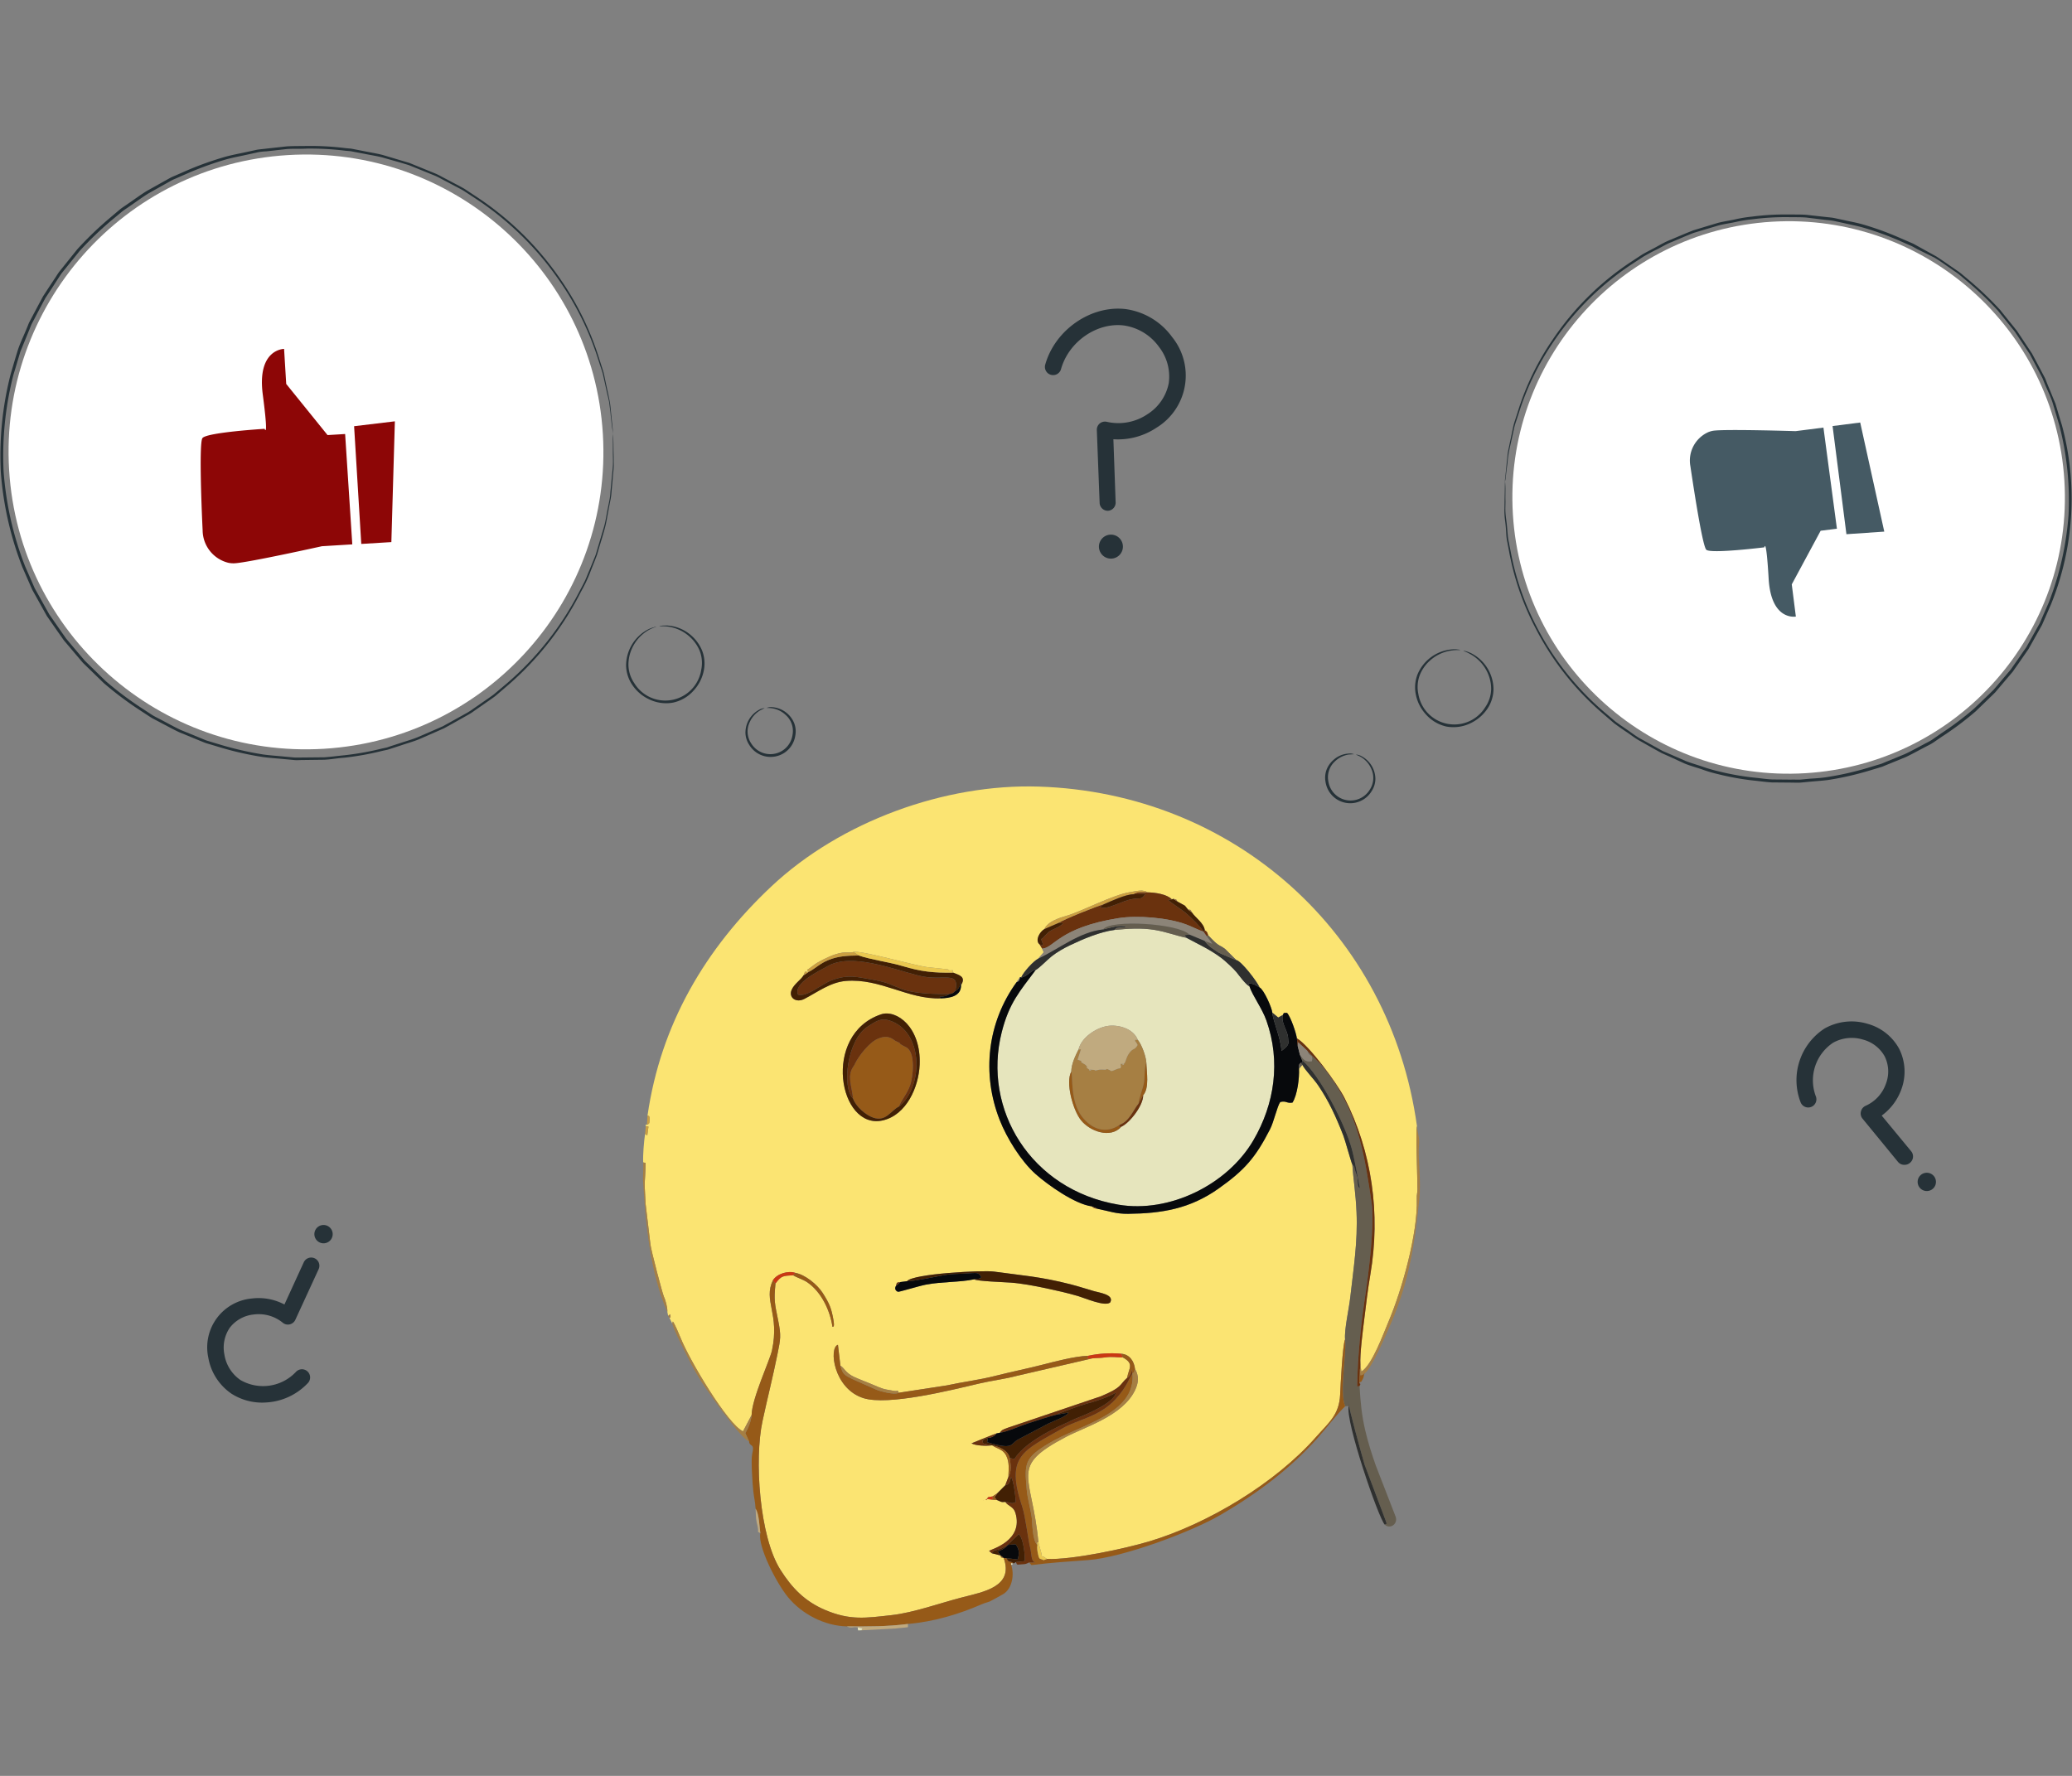<?xml version="1.0" encoding="UTF-8" standalone="no"?>
<svg
   viewBox="0 0 350 300"
   version="1.1"
   id="svg88"
   sodipodi:docname="03682.svg"
   xml:space="preserve"
   width="350"
   height="300"
   inkscape:version="1.3.2 (091e20e, 2023-11-25, custom)"
   inkscape:export-filename="03682.png"
   inkscape:export-xdpi="96"
   inkscape:export-ydpi="96"
   xmlns:inkscape="http://www.inkscape.org/namespaces/inkscape"
   xmlns:sodipodi="http://sodipodi.sourceforge.net/DTD/sodipodi-0.dtd"
   xmlns="http://www.w3.org/2000/svg"
   xmlns:svg="http://www.w3.org/2000/svg"><rect x="0" y="0" width="350" height="300" fill="#808080" stroke="none"/><defs
     id="defs88" /><sodipodi:namedview
     id="namedview88"
     pagecolor="#ffffff"
     bordercolor="#666666"
     borderopacity="1.0"
     inkscape:showpageshadow="2"
     inkscape:pageopacity="0.0"
     inkscape:pagecheckerboard="0"
     inkscape:deskcolor="#d1d1d1"
     inkscape:zoom="1.5485639"
     inkscape:cx="4.843197"
     inkscape:cy="10.332154"
     inkscape:window-width="1920"
     inkscape:window-height="991"
     inkscape:window-x="-9"
     inkscape:window-y="-9"
     inkscape:window-maximized="1"
     inkscape:current-layer="svg88" /><g
     id="g89"
     transform="matrix(0.919,-0.056,0.056,0.919,300.644,232.388)"><circle
       style="font-variation-settings:normal;opacity:1;vector-effect:none;fill:#ffffff;fill-opacity:1;fill-rule:evenodd;stroke-width:1.096;stroke-linecap:butt;stroke-linejoin:miter;stroke-miterlimit:4;stroke-dasharray:none;stroke-dashoffset:0;stroke-opacity:1;-inkscape-stroke:none;stop-color:#000000;stop-opacity:1"
       id="circle89"
       cx="-259.589"
       cy="-185.616"
       r="54.566" /><circle
       style="font-variation-settings:normal;opacity:1;vector-effect:none;fill:#ffffff;fill-opacity:1;fill-rule:evenodd;stroke-width:1.018;stroke-linecap:butt;stroke-linejoin:miter;stroke-miterlimit:4;stroke-dasharray:none;stroke-dashoffset:0;stroke-opacity:1;-inkscape-stroke:none;stop-color:#000000;stop-opacity:1"
       id="path89"
       cx="11.416"
       cy="-160.731"
       r="50.685" /><path
       d="m 19.909,-154.469 -3,0.19 -5.89,9.5 0.39,5.94 c 0,0 -4.58,0.59 -4.56,-7.23 0.02,-7.82 -0.43,-5.8 -0.43,-5.8 0,0 -9.78,0.61 -10.65,-0.19 -0.63,-0.57 -1.54,-10.27 -2,-15.53 a 5.71,5.71 0 0 1 3.66,-6 4.18,4.18 0 0 1 1,-0.21 c 2.44,-0.16 15,1 15,1 l 5.14,-0.34 z"
       style="fill:#455a64"
       id="path75" /><polygon
       points="411.66,102.14 406.56,102.48 407.89,122.44 414.85,122.39 "
       style="fill:#455a64"
       id="polygon75"
       transform="translate(-386.301,-275.799)" /><path
       d="m -49.851,-136.279 a 1.36,1.36 0 0 1 0.42,0.1 2.36,2.36 0 0 1 0.5,0.2 3.72,3.72 0 0 1 0.65,0.34 7.48,7.48 0 0 1 3.51,6.73 6.61,6.61 0 0 1 -1.32,3.49 7.77,7.77 0 0 1 -3.28,2.49 7.18,7.18 0 0 1 -4.41,0.34 7.1,7.1 0 0 1 -3.66,-2.47 7.55,7.55 0 0 1 -1.62,-3.79 6.53,6.53 0 0 1 0.57,-3.68 7.49,7.49 0 0 1 6.38,-4.13 4.19,4.19 0 0 1 0.73,0 2.38,2.38 0 0 1 0.53,0.08 1.28,1.28 0 0 1 0.42,0.12 c 0,0.06 -0.6,-0.1 -1.67,0 a 7.49,7.49 0 0 0 -4.11,1.7 7.1,7.1 0 0 0 -1.89,2.41 6.18,6.18 0 0 0 -0.49,3.44 6.68,6.68 0 0 0 12.11,3.2 6.07,6.07 0 0 0 1.28,-3.23 7.06,7.06 0 0 0 -0.45,-3 7.43,7.43 0 0 0 -2.74,-3.5 c -0.91,-0.63 -1.48,-0.79 -1.46,-0.84 z"
       style="fill:#263238"
       id="path76" /><path
       d="m -70.671,-118.469 a 2.18,2.18 0 0 1 1,0.37 4.76,4.76 0 0 1 2.27,4.28 4.19,4.19 0 0 1 -0.84,2.24 4.58,4.58 0 0 1 -8.32,-2.2 4.21,4.21 0 0 1 0.37,-2.36 4.61,4.61 0 0 1 1.32,-1.6 4.5,4.5 0 0 1 2.77,-1 2.17,2.17 0 0 1 1.06,0.18 c 0,0 -0.39,0 -1,0 a 4.69,4.69 0 0 0 -2.55,1.08 3.94,3.94 0 0 0 -1.45,3.62 4.12,4.12 0 0 0 7.47,2 3.94,3.94 0 0 0 0.52,-3.86 4.63,4.63 0 0 0 -1.68,-2.2 c -0.57,-0.39 -0.96,-0.5 -0.94,-0.55 z"
       style="fill:#263238"
       id="path77" /><path
       d="m -40.361,-166.799 c 0,0 0,-0.28 0.12,-0.83 l 0.39,-2.44 0.3,-1.8 c 0.14,-0.66 0.36,-1.36 0.56,-2.13 l 0.69,-2.5 a 10.68,10.68 0 0 1 0.45,-1.35 l 0.55,-1.4 a 49,49 0 0 1 7.32,-13.09 51.65,51.65 0 0 1 14.87,-13.13 l 2.44,-1.4 c 0.84,-0.42 1.73,-0.79 2.6,-1.2 0.87,-0.41 1.76,-0.86 2.7,-1.16 l 2.84,-1 1.44,-0.48 1.5,-0.36 3,-0.71 c 1,-0.21 2.09,-0.3 3.15,-0.45 a 24.42,24.42 0 0 1 3.21,-0.34 47.51,47.51 0 0 1 6.64,0 c 1.12,0.09 2.25,0.12 3.39,0.27 l 3.4,0.59 c 0.57,0.11 1.15,0.17 1.71,0.32 l 1.7,0.47 c 1.13,0.33 2.28,0.6 3.41,1 a 55.4,55.4 0 0 1 6.68,2.9 l 1.64,0.83 c 0.28,0.15 0.56,0.28 0.83,0.43 l 0.78,0.5 3.15,2 c 1,0.72 2,1.54 3,2.31 0.49,0.4 1,0.76 1.48,1.21 l 1.39,1.32 a 60.9,60.9 0 0 1 5.27,5.7 c 0.75,1.07 1.51,2.14 2.28,3.22 l 0.57,0.81 0.5,0.86 1,1.73 1,1.73 0.84,1.83 0.83,1.85 0.42,0.92 c 0.12,0.31 0.22,0.64 0.33,1 l 1.32,3.86 c 0.31,1.33 0.62,2.67 0.94,4 a 51.72,51.72 0 0 1 -4,32.68 l -1.87,3.66 -2.21,3.44 -0.55,0.85 -0.63,0.8 -1.25,1.59 -1.25,1.57 -1.39,1.45 -1.38,1.44 -0.69,0.72 -0.75,0.65 -3,2.57 a 57,57 0 0 1 -6.48,4.27 l -1.67,1 c -0.55,0.32 -1.15,0.54 -1.72,0.81 -1.16,0.51 -2.3,1.07 -3.46,1.53 l -3.54,1.2 -0.88,0.3 -0.9,0.22 -1.8,0.42 a 55.46,55.46 0 0 1 -7.15,1.17 c -1.19,0.1 -2.38,0.09 -3.55,0.13 l -1.76,0.06 c -0.58,0 -1.16,-0.07 -1.74,-0.11 l -3.45,-0.24 c -1.13,-0.13 -2.24,-0.37 -3.35,-0.55 a 48.19,48.19 0 0 1 -6.45,-1.57 24.45,24.45 0 0 1 -3,-1.1 c -1,-0.4 -2,-0.74 -2.95,-1.19 l -2.75,-1.47 -1.36,-0.71 -1.29,-0.81 -2.57,-1.67 c -0.85,-0.52 -1.57,-1.19 -2.34,-1.77 -0.77,-0.58 -1.52,-1.18 -2.24,-1.79 l -2,-1.95 a 51.63,51.63 0 0 1 -11.29,-16.31 49.41,49.41 0 0 1 -4,-14.46 c -0.07,-0.52 -0.13,-1 -0.19,-1.5 a 8.57,8.57 0 0 1 -0.12,-1.41 c 0,-0.91 0,-1.77 -0.06,-2.57 -0.06,-0.8 -0.06,-1.52 0,-2.19 0.06,-0.67 0.1,-1.28 0.14,-1.82 0.09,-1.07 0.16,-1.89 0.2,-2.46 0.04,-0.57 0.09,-0.84 0.09,-0.84 0,0 0,0.29 0,0.84 0,0.55 -0.08,1.39 -0.14,2.47 0,0.54 -0.08,1.14 -0.12,1.81 -0.04,0.67 0,1.4 0.06,2.19 0.06,0.79 0.06,1.65 0.09,2.56 a 8.48,8.48 0 0 0 0.13,1.4 c 0.06,0.49 0.13,1 0.2,1.49 a 49.5,49.5 0 0 0 4,14.38 51.46,51.46 0 0 0 11.28,16.16 l 2,1.92 c 0.72,0.61 1.48,1.18 2.24,1.78 0.76,0.6 1.48,1.24 2.32,1.75 l 2.51,1.6 1.28,0.81 1.36,0.69 2.76,1.41 c 0.94,0.44 1.94,0.78 2.92,1.18 a 27.72,27.72 0 0 0 3,1.08 47.78,47.78 0 0 0 6.4,1.54 c 1.1,0.17 2.2,0.42 3.32,0.54 l 3.42,0.24 c 0.57,0 1.15,0.1 1.73,0.1 l 1.74,-0.06 c 1.17,0 2.34,0 3.52,-0.14 a 54.43,54.43 0 0 0 7.08,-1.17 l 1.78,-0.42 c 0.3,-0.07 0.6,-0.13 0.89,-0.21 l 0.87,-0.3 3.51,-1.2 c 1.16,-0.45 2.28,-1 3.43,-1.51 0.56,-0.28 1.16,-0.49 1.71,-0.81 l 1.64,-1 a 57.39,57.39 0 0 0 6.42,-4.24 l 3,-2.55 0.74,-0.64 0.69,-0.71 1.36,-1.43 1.37,-1.43 1.24,-1.56 1.24,-1.58 0.62,-0.78 0.55,-0.85 2.18,-3.4 c 0.61,-1.21 1.23,-2.42 1.85,-3.63 a 55.24,55.24 0 0 0 4.62,-15.86 55.15,55.15 0 0 0 -0.68,-16.5 c -0.31,-1.32 -0.62,-2.65 -0.93,-4 -0.31,-1.35 -0.87,-2.56 -1.3,-3.83 -0.11,-0.32 -0.21,-0.64 -0.33,-1 l -0.41,-0.92 -0.83,-1.82 -0.82,-1.81 -1,-1.72 -1,-1.72 -0.5,-0.85 -0.57,-0.8 -2.25,-3.19 a 59.71,59.71 0 0 0 -5.22,-5.65 l -1.37,-1.31 c -0.45,-0.44 -1,-0.8 -1.46,-1.2 -1,-0.76 -1.95,-1.57 -3,-2.29 l -3.11,-1.78 -0.78,-0.5 c -0.26,-0.15 -0.54,-0.28 -0.81,-0.42 l -1.62,-0.84 a 55.06,55.06 0 0 0 -6.6,-2.83 c -1.12,-0.38 -2.26,-0.66 -3.38,-1 l -1.68,-0.47 c -0.56,-0.15 -1.14,-0.22 -1.7,-0.32 l -3.36,-0.62 c -1.12,-0.16 -2.25,-0.18 -3.36,-0.28 a 48.23,48.23 0 0 0 -6.58,0 25.92,25.92 0 0 0 -3.19,0.33 c -1.05,0.15 -2.1,0.23 -3.12,0.44 l -3,0.7 -1.49,0.35 c -0.48,0.14 -0.95,0.32 -1.43,0.47 l -2.82,1 c -0.94,0.29 -1.79,0.77 -2.68,1.14 -0.89,0.37 -1.75,0.77 -2.59,1.19 l -2.42,1.38 a 51.79,51.79 0 0 0 -14.83,13 49.45,49.45 0 0 0 -7.36,13 l -0.56,1.4 a 10.51,10.51 0 0 0 -0.46,1.33 c -0.25,0.88 -0.48,1.7 -0.7,2.46 -0.22,0.76 -0.43,1.46 -0.58,2.12 -0.15,0.66 -0.23,1.25 -0.32,1.79 -0.2,1 -0.35,1.86 -0.45,2.42 -0.1,0.56 -0.19,0.76 -0.19,0.76 z"
       style="fill:#263238"
       id="path78" /><path
       d="m -197.411,-149.719 c 0,0.06 -0.6,0.14 -1.56,0.62 a 7.43,7.43 0 0 0 -3.13,3.15 7.09,7.09 0 0 0 -0.82,3 6.12,6.12 0 0 0 0.88,3.36 6.67,6.67 0 0 0 12.4,-1.71 6.18,6.18 0 0 0 -0.06,-3.47 7.14,7.14 0 0 0 -1.59,-2.62 7.41,7.41 0 0 0 -3.87,-2.18 c -1,-0.21 -1.66,-0.12 -1.66,-0.18 a 1.31,1.31 0 0 1 0.43,-0.07 2.36,2.36 0 0 1 0.54,0 4,4 0 0 1 0.73,0.06 7.34,7.34 0 0 1 4.1,2.12 7.44,7.44 0 0 1 1.73,2.75 6.5,6.5 0 0 1 0.12,3.72 7.55,7.55 0 0 1 -2.07,3.56 7,7 0 0 1 -3.93,2 7.14,7.14 0 0 1 -4.34,-0.87 7.55,7.55 0 0 1 -2.95,-2.87 6.57,6.57 0 0 1 -0.89,-3.61 7.51,7.51 0 0 1 4.29,-6.27 4.69,4.69 0 0 1 0.69,-0.26 2.62,2.62 0 0 1 0.52,-0.13 1.32,1.32 0 0 1 0.44,-0.1 z"
       style="fill:#263238"
       id="path79" /><path
       d="m -178.431,-133.569 c 0,0 -0.37,0.11 -1,0.42 a 4.75,4.75 0 0 0 -1.93,2 3.93,3.93 0 0 0 0.06,3.9 4.11,4.11 0 0 0 7.64,-1.06 3.9,3.9 0 0 0 -1,-3.76 4.69,4.69 0 0 0 -2.39,-1.39 c -0.66,-0.14 -1,-0.1 -1,-0.14 a 2,2 0 0 1 1.07,-0.06 4.73,4.73 0 0 1 3.74,3.08 4.2,4.2 0 0 1 0.09,2.39 4.58,4.58 0 0 1 -8.53,1.18 4.15,4.15 0 0 1 -0.56,-2.33 4.77,4.77 0 0 1 2.76,-4 2.05,2.05 0 0 1 1.05,-0.23 z"
       style="fill:#263238"
       id="path80" /><path
       d="m -252.221,-188.459 h -3.23 l -7,-9.83 v -6.44 c 0,0 -5,-0.31 -4.41,8.13 0.59,8.44 -0.05,6.29 -0.05,6.29 0,0 -10.6,0 -11.48,1 -0.64,0.67 -0.93,11.2 -1,16.91 a 6.19,6.19 0 0 0 4.38,6.23 4.52,4.52 0 0 0 1.14,0.15 c 2.65,0 16.15,-2.15 16.15,-2.15 h 5.58 z"
       style="fill:#8d0606"
       id="path81" /><polygon
       points="141.34,107.65 135.81,107.65 135.81,86.01 143.33,85.57 "
       style="fill:#8d0606"
       id="polygon81"
       transform="translate(-386.301,-275.799)" /><path
       d="m -203.141,-185.399 c 0,0 0,-0.3 -0.08,-0.9 -0.08,-0.6 -0.09,-1.51 -0.16,-2.67 0,-0.59 -0.07,-1.24 -0.11,-2 -0.04,-0.76 -0.22,-1.5 -0.35,-2.35 -0.13,-0.85 -0.27,-1.76 -0.43,-2.74 a 9.25,9.25 0 0 0 -0.32,-1.49 c -0.13,-0.51 -0.27,-1 -0.41,-1.57 a 53.62,53.62 0 0 0 -6.2,-14.91 56,56 0 0 0 -14.23,-15.89 l -2.42,-1.8 c -0.85,-0.56 -1.75,-1.07 -2.63,-1.62 l -1.34,-0.81 a 10.46,10.46 0 0 0 -1.39,-0.77 l -2.9,-1.39 c -0.49,-0.23 -1,-0.48 -1.48,-0.7 l -1.55,-0.57 -3.16,-1.11 c -1.07,-0.35 -2.19,-0.58 -3.29,-0.88 l -1.71,-0.43 c -0.28,-0.07 -0.56,-0.15 -0.85,-0.21 l -0.86,-0.13 a 52.72,52.72 0 0 0 -7.07,-0.82 c -1.21,0 -2.42,-0.16 -3.65,-0.14 l -3.7,0.19 c -0.62,0 -1.24,0 -1.87,0.12 l -1.86,0.29 c -1.24,0.2 -2.51,0.35 -3.76,0.61 a 59.71,59.71 0 0 0 -7.38,2.18 l -1.85,0.68 c -0.31,0.12 -0.63,0.22 -0.93,0.35 l -0.9,0.43 -3.61,1.75 c -1.18,0.64 -2.31,1.38 -3.48,2.08 -0.57,0.36 -1.18,0.67 -1.73,1.09 l -1.68,1.23 a 62,62 0 0 0 -6.35,5.39 l -2.84,3.11 -0.71,0.78 c -0.22,0.28 -0.43,0.57 -0.64,0.85 l -1.28,1.74 -1.29,1.72 -1.13,1.83 -1.12,1.86 -0.56,0.92 c -0.17,0.32 -0.32,0.66 -0.48,1 l -1.9,3.94 c -0.5,1.38 -1,2.76 -1.52,4.14 a 59.78,59.78 0 0 0 -2.88,17.62 59.88,59.88 0 0 0 2.88,17.6 l 1.52,4.14 1.89,3.94 0.48,1 0.57,0.93 1.12,1.85 1.13,1.84 1.29,1.74 1.28,1.71 0.64,0.85 0.72,0.79 2.84,3.13 a 63,63 0 0 0 6.34,5.39 l 1.65,1.23 c 0.54,0.41 1.16,0.73 1.73,1.09 1.17,0.7 2.3,1.44 3.48,2.08 l 3.61,1.74 0.9,0.44 0.93,0.35 1.85,0.68 a 59.71,59.71 0 0 0 7.46,2.18 c 1.25,0.26 2.52,0.41 3.76,0.61 l 1.87,0.29 c 0.62,0.08 1.24,0.08 1.86,0.12 l 3.71,0.19 c 1.22,0 2.44,-0.1 3.64,-0.14 a 52.72,52.72 0 0 0 7.07,-0.82 l 0.87,-0.13 0.79,-0.22 1.68,-0.43 c 1.11,-0.3 2.23,-0.53 3.29,-0.89 l 3.15,-1.14 1.55,-0.57 1.48,-0.7 2.9,-1.39 a 11.72,11.72 0 0 0 1.39,-0.77 l 1.34,-0.81 c 0.89,-0.55 1.78,-1.06 2.63,-1.62 l 2.42,-1.8 a 55.86,55.86 0 0 0 14.27,-15.88 c 0.41,-0.68 0.82,-1.33 1.2,-2 0.38,-0.67 0.66,-1.36 1,-2 l 0.94,-1.95 c 0.15,-0.32 0.32,-0.63 0.45,-1 l 0.36,-1 c 0.47,-1.27 0.91,-2.49 1.34,-3.65 0.43,-1.16 0.63,-2.32 0.93,-3.39 0.14,-0.54 0.28,-1.06 0.41,-1.57 a 9.36,9.36 0 0 0 0.27,-1.44 c 0.16,-1 0.3,-1.88 0.43,-2.73 0.13,-0.85 0.28,-1.63 0.35,-2.35 0.07,-0.72 0.08,-1.37 0.11,-2 0.07,-1.16 0.13,-2 0.16,-2.67 0.03,-0.67 0.08,-0.91 0.08,-0.91 0,0 0,0.31 0,0.91 0,0.6 -0.06,1.51 -0.11,2.68 0,0.58 -0.06,1.24 -0.09,2 -0.03,0.76 -0.21,1.5 -0.32,2.35 -0.11,0.85 -0.27,1.77 -0.41,2.75 a 10.54,10.54 0 0 1 -0.31,1.5 c -0.13,0.51 -0.26,1 -0.4,1.58 -0.29,1.07 -0.52,2.24 -0.91,3.41 -0.39,1.17 -0.87,2.39 -1.33,3.67 l -0.36,1 c -0.12,0.32 -0.29,0.63 -0.44,1 -0.3,0.64 -0.62,1.29 -0.94,2 -0.32,0.71 -0.64,1.34 -1,2 -0.36,0.66 -0.8,1.33 -1.2,2 a 56,56 0 0 1 -14.25,16 l -2.39,1.81 c -0.86,0.57 -1.76,1.08 -2.65,1.64 l -1.35,0.82 a 10.46,10.46 0 0 1 -1.39,0.77 l -2.92,1.42 c -0.5,0.23 -1,0.48 -1.49,0.7 l -1.56,0.58 -3.17,1.16 c -1.08,0.36 -2.2,0.59 -3.32,0.9 l -1.69,0.44 c -0.28,0.07 -0.56,0.15 -0.85,0.21 l -0.87,0.13 a 51.87,51.87 0 0 1 -7.12,0.84 c -1.22,0 -2.44,0.17 -3.68,0.15 l -3.73,-0.18 c -0.62,-0.05 -1.26,0 -1.88,-0.12 l -1.88,-0.29 c -1.26,-0.2 -2.53,-0.35 -3.8,-0.61 a 59,59 0 0 1 -7.52,-2.19 l -1.87,-0.69 c -0.31,-0.11 -0.63,-0.22 -0.94,-0.35 l -0.91,-0.43 -3.64,-1.76 c -1.19,-0.64 -2.34,-1.39 -3.52,-2.09 -0.57,-0.37 -1.19,-0.68 -1.74,-1.1 l -1.66,-1.24 a 61.91,61.91 0 0 1 -6.41,-5.44 l -2.87,-3.15 -0.72,-0.79 -0.65,-0.86 -1.29,-1.73 -1.3,-1.74 -1.14,-1.85 -1.14,-1.87 -0.57,-0.94 -0.48,-1 -1.92,-4 -1.53,-4.18 a 60.21,60.21 0 0 1 -2.9,-17.76 60.21,60.21 0 0 1 2.91,-17.8 c 0.51,-1.4 1,-2.79 1.53,-4.18 0.53,-1.39 1.29,-2.66 1.92,-4 0.16,-0.32 0.31,-0.66 0.48,-1 l 0.57,-0.94 1.14,-1.87 1.14,-1.85 1.29,-1.74 1.3,-1.72 c 0.21,-0.29 0.42,-0.58 0.65,-0.86 l 0.72,-0.79 2.87,-3.16 a 64.06,64.06 0 0 1 6.4,-5.43 l 1.66,-1.24 c 0.55,-0.42 1.17,-0.73 1.75,-1.1 1.18,-0.7 2.32,-1.45 3.51,-2.09 l 3.65,-1.76 0.9,-0.43 c 0.31,-0.13 0.63,-0.24 0.94,-0.35 l 1.87,-0.69 a 59,59 0 0 1 7.52,-2.19 c 1.26,-0.26 2.54,-0.41 3.8,-0.61 l 1.88,-0.29 c 0.62,-0.08 1.25,-0.07 1.88,-0.12 l 3.73,-0.18 c 1.23,0 2.46,0.1 3.67,0.15 a 51.83,51.83 0 0 1 7.13,0.84 l 0.87,0.13 c 0.29,0.06 0.57,0.14 0.85,0.21 l 1.69,0.44 c 1.11,0.3 2.24,0.54 3.32,0.9 l 3.17,1.16 1.56,0.57 1.48,0.71 2.93,1.41 a 11.79,11.79 0 0 1 1.39,0.78 l 1.35,0.82 c 0.89,0.55 1.79,1.07 2.64,1.63 l 2.43,1.83 a 56,56 0 0 1 14.26,16 53.42,53.42 0 0 1 6.15,15 c 0.14,0.54 0.27,1.07 0.4,1.58 a 10.54,10.54 0 0 1 0.31,1.5 c 0.14,1 0.28,1.9 0.41,2.75 0.13,0.85 0.26,1.63 0.32,2.35 0.06,0.72 0.06,1.38 0.09,2 0.05,1.17 0.08,2.06 0.11,2.67 0.03,0.61 0.02,0.96 0.02,0.96 z"
       style="fill:#263238"
       id="path82" /><g
       id="question-marks"
       transform="translate(-386.301,-275.799)"><path
         d="m 272.94,109.91 v 0 a 1.5,1.5 0 0 1 -1.46,-1.54 L 271.78,95 a 1.49,1.49 0 0 1 0.62,-1.18 1.51,1.51 0 0 1 1.32,-0.21 9.53,9.53 0 0 0 7.5,-0.94 8.72,8.72 0 0 0 4.25,-5.43 8.85,8.85 0 0 0 -1.38,-6.78 9.62,9.62 0 0 0 -6.19,-4.31 c -4.91,-0.91 -10.29,2.36 -12,7.3 a 1.505,1.505 0 0 1 -2.84,-1 c 2.18,-6.28 9.08,-10.44 15.39,-9.27 a 12.65,12.65 0 0 1 8.15,5.62 11.22,11.22 0 0 1 -3.89,16.45 12.72,12.72 0 0 1 -8,1.62 l -0.29,11.54 a 1.5,1.5 0 0 1 -1.48,1.5 z"
         style="fill:#263238"
         id="path83" /><path
         d="m 275.26,116.51 a 2.2,2.2 0 1 1 -2.19,-2.2 2.19,2.19 0 0 1 2.19,2.2 z"
         style="fill:#263238"
         id="path84" /><path
         d="m 108.8,263.82 a 10.43,10.43 0 0 1 -6.25,-2 10.08,10.08 0 0 1 -3.83,-6.82 9,9 0 0 1 8.6,-10.38 10.15,10.15 0 0 1 5.93,1.46 l 4,-7.49 a 1.503,1.503 0 1 1 2.66,1.4 l -4.83,9.01 a 1.52,1.52 0 0 1 -1.09,0.78 1.46,1.46 0 0 1 -1.27,-0.4 7,7 0 0 0 -5.22,-1.81 6.34,6.34 0 0 0 -4.52,2.16 6.47,6.47 0 0 0 -1.28,4.87 7,7 0 0 0 2.65,4.82 8.28,8.28 0 0 0 10.28,-0.89 1.5,1.5 0 0 1 2.1,2.14 11.36,11.36 0 0 1 -7.93,3.15 z"
         style="fill:#263238"
         id="path85" /><path
         d="m 119.69,232.89 a 1.68,1.68 0 1 1 0.76,2.25 1.68,1.68 0 0 1 -0.76,-2.25 z"
         style="fill:#263238"
         id="path86" /><path
         d="m 411.54,238.58 a 1.48,1.48 0 0 1 -1.22,-0.62 l -6,-8.3 a 1.48,1.48 0 0 1 -0.22,-1.32 1.51,1.51 0 0 1 0.92,-1 6.92,6.92 0 0 0 3.98,-3.84 6.26,6.26 0 0 0 0.07,-5 6.41,6.41 0 0 0 -3.79,-3.32 7.05,7.05 0 0 0 -5.5,0.24 8.28,8.28 0 0 0 -3.78,9.58 1.501,1.501 0 1 1 -2.85,0.94 11.28,11.28 0 0 1 5.25,-13.23 10.08,10.08 0 0 1 7.86,-0.38 9.44,9.44 0 0 1 5.53,4.91 9.33,9.33 0 0 1 0,7.4 10.25,10.25 0 0 1 -3.93,4.67 l 5,6.86 a 1.5,1.5 0 0 1 -0.34,2.1 1.48,1.48 0 0 1 -0.98,0.31 z"
         style="fill:#263238"
         id="path87" /><path
         d="m 416.72,240.94 a 1.68,1.68 0 1 1 -2.36,-0.32 1.69,1.69 0 0 1 2.36,0.32 z"
         style="fill:#263238"
         id="path88" /></g><g
       id="Layer1000"
       transform="matrix(0.22,0,0,0.22,-200.194,-132.547)"><path
         d="m 243.645,664.914 -0.338,0.995 -0.576,-0.738 z m -3,1 c -0.1,-0.1 0.279,-0.279 0.298,-0.298 z M 178.816,482.922 c 1.056,-2.563 0.164,-2.773 3.831,-2.957 l 5.569,-0.367 c 5.353,-6.041 63.974,-5.374 72.559,-3.656 23.843,4.772 38.669,6.576 63.441,14.529 6.513,2.091 12.583,4.534 19.1,6.856 4.682,1.668 16.918,3.97 13.011,10.215 -4.338,3.618 -20.953,-4.916 -26.405,-6.88 -8.848,-3.189 -17.584,-5.704 -26.754,-8.248 -8.602,-2.387 -19.932,-5.235 -28.681,-6.388 -4.858,-0.64 -28.557,-2.938 -30.242,-4.596 -11.765,1.804 -26.886,0.277 -40.259,1.958 -6.199,0.78 -22.952,4.92 -23.797,4.555 -2.106,-0.909 -2.815,-2.968 -1.371,-5.02 z m 1.327,-226.775 c 13.159,-3.558 32.883,12.766 29.602,43.993 -1.923,18.305 -13.401,40.999 -33.477,44.361 -37.15,6.22 -46.69,-74.683 3.875,-88.354 z m -19.813,-53.32 c 5.566,-1.403 48.904,14.016 60.745,16.361 l 16.615,2.786 c 0.057,0.013 0.302,0.041 0.353,0.058 l 1.321,1.031 c 5.48,-0.045 1.278,0.012 2.947,2.013 3.919,2.065 11.139,3.72 5.933,10.715 -0.301,9.405 -9.936,10.344 -17.602,10.065 -27.3,-0.67 -49.237,-19.914 -78.016,-19.309 -13.137,0.276 -24.173,7.873 -35.567,12.871 -7.165,3.143 -13.123,-1.986 -10.118,-8.112 2.419,-4.931 8.192,-7.86 10.725,-11.572 l 1.339,-2.961 2.904,0.448 -1.035,-1.907 c 2.378,-1.079 6.06,-3.969 8.826,-5.376 3.047,-1.551 6.702,-3.102 9.857,-4.277 13.962,-5.2 16.752,-1.524 20.773,-2.832 z m -179.653,125.61 c 0.655,0.952 2.036,-0.703 1.39,4.5 -0.382,3.076 -0.584,2.217 -2.39,3.316 -1.472,-0.437 -1,-0.613 -1,1.044 l 2.207,0.49 -1.445,7.29 -1.763,-1.318 c -1.25,5.678 -2.995,17.686 -3,23.568 l 1.966,0.548 c -1.607,20.062 -2.011,9.975 -2.074,34.072 l 1.973,34.038 c 0.181,4.893 7.593,41.644 8.455,43.814 1.234,3.109 2.66,9.668 2.193,13.136 l 0.486,3.486 1.684,-1.355 c 0.572,4.335 0.145,1.775 -0.684,2.956 l 1.994,4.913 0.637,-1.717 c 1.362,2.079 4.527,10.804 5.426,13.585 6.32,19.547 35.036,74.927 47.371,81.453 l 8.001,-13.132 c 0.999,-13.58 18.021,-44.867 20.21,-52.673 8.514,-30.358 -4.958,-41.926 4.394,-58.489 3.765,-5.244 13.212,-7.381 18.976,-4.978 8.136,1.946 17.821,10.957 21.816,18.188 5.027,9.098 6.409,13.024 7.504,22.689 0.821,7.246 -0.701,5.528 -1.139,5.995 -1.153,-13.94 -7.535,-29.752 -18.696,-38.407 -3.503,-2.716 -8.544,-4.412 -11.467,-6.602 -8.773,0 -9.928,-0.034 -15.048,5.999 -2.323,14.385 -1.617,16.581 0.35,30.832 1.817,13.164 1.057,15.474 -2.33,28.225 -4.975,18.726 -10.727,36.611 -15.878,55.073 -8.662,31.046 -8.501,95.464 7.427,124.411 8.684,15.781 18.779,27.559 35.182,35.731 20.353,10.14 33.456,8.762 55.193,7.671 18.454,-0.926 41.189,-7.686 59.766,-11.258 17.944,-3.45 43.497,-6.271 36.294,-30.656 -3.347,-1.05 -1.525,0.089 -2.539,-2.254 l -7.11,-2.265 -2.132,-2.097 c 2.044,-1.353 29.39,-6.628 23.862,-30.265 -1.321,-5.65 -5.674,-5.803 -7.893,-9.691 -3.816,0.215 -3.416,-0.466 -7.05,-2.081 l -3.298,-0.363 -4.855,-0.945 c 1.902,-2.501 1.054,-1.039 5.04,-1.907 l 4.016,-2.341 6.934,-6.158 3.072,-6.818 c 0.518,-6.205 1.835,-12.082 -0.837,-18.042 -2.563,-5.72 -7.585,-6.022 -11.025,-9.101 -4.77,0.378 -13.803,-0.439 -17.16,-2.704 0.183,-0.109 20.154,-6.802 21.455,-7.03 l 2.599,-0.291 c 1.906,-2.164 1.983,-2.326 6.64,-3.723 l 79.467,-21.572 c 18.509,-6.443 15.643,-8.419 22.685,-13.988 1.898,-7.992 6.989,-11.303 -2.522,-17.255 -5.907,-0.338 -8.339,-1.393 -15.19,-0.875 -4.014,0.304 -6.191,-0.064 -10.244,0.119 l -63.864,10.744 c -9.906,2.029 -21.332,2.701 -31.632,4.473 -24.14,4.155 -76.96,14.026 -97.126,6.24 -24.354,-9.403 -26.372,-43.812 -18.427,-45.665 l 0.989,17.458 c 3.285,2.339 3.751,6.162 10.622,9.998 3.788,2.115 9.067,4.358 13.45,6.554 4.319,2.164 9.493,4.901 12.948,5.686 2.573,0.584 3.814,0.898 5.873,1.421 4.34,1.101 3.16,-1.169 4.282,1.902 l 40.307,-3.681 c 13.817,-2.154 27.209,-2.881 40.695,-5.439 12.899,-2.447 26.407,-4.352 39.16,-6.77 11.07,-2.098 27.819,-5.571 39.403,-5.277 8.947,-1.418 18.807,-1.418 27.754,0 6.743,0.89 10.254,6.886 10.553,13.224 3.087,6.211 2.337,11.706 -1.038,17.79 -11.502,20.736 -43.428,27.988 -59.621,35.263 -49.754,22.353 -30.4,28.671 -28.538,86.421 l 1.947,9.304 c 0.157,4.12 0.819,2.245 1.914,3.155 l 2.408,1.899 c 20.777,2.074 65.248,-4.551 86.349,-9.529 49.49,-11.677 107.642,-41.989 143.791,-78.317 11.24,-11.296 20.468,-17.226 22.251,-34.085 0.777,-7.347 4.588,-41.737 6.915,-45.726 -0.214,-8.378 4.814,-25.295 6.44,-34.669 4.151,-23.937 9.119,-45.769 9.547,-70.661 0.28,-16.271 -1.028,-27.744 -1.084,-39.99 -0.747,-1.215 -4.697,-20.282 -5.924,-24.136 -2.434,-7.648 -5.031,-15.139 -8.229,-22.841 -2.904,-6.995 -6.351,-13.941 -10.364,-20.702 -3.372,-5.681 -9.694,-12.707 -11.995,-17.665 -0.258,0.231 -0.591,0.513 -0.775,0.69 l -2.241,2.359 c -0.06,7.669 -2.727,21.778 -7.136,27.824 -5.257,0.49 -4.616,-1.995 -10.162,-1.134 -2.828,3.528 -6.225,15.985 -9.86,22.128 -13.438,22.712 -23.039,32.686 -46.045,46.924 -24.849,15.378 -48.494,17.713 -76.403,16.326 -10.19,-0.506 -15.72,-3.259 -24.896,-5.62 -3.245,-0.798 -2.926,-0.393 -4.994,-2.44 -13.788,-2.641 -35.405,-19.968 -45.147,-29.771 -11.439,-11.51 -22.071,-31.252 -27.111,-46.83 -12.778,-39.495 -5.285,-81.838 21.018,-113.781 l 3.226,-4.167 0.864,0.46 c 1.919,-4.166 10.963,-13.001 15.211,-14.896 l 4.846,-4.981 -1.117,-3.126 -1.898,-3.595 c -3.861,-3.518 0.615,-10.43 4.765,-12.553 3.034,-6.202 13.877,-8.778 19.065,-9.924 12.894,-2.849 39.557,-15.143 54.04,-16.462 2.476,-0.226 5.74,-0.744 8.092,-0.747 1.815,-0.002 2.104,-0.046 3.859,0.471 2.4,0.708 0.793,0.079 2.372,1.317 6.427,0.478 16.313,2.449 20.203,7.116 l 1.125,-0.392 c 3.621,1.108 1.595,-0.358 3.474,2.535 l 5.914,3.754 2.434,3.443 c 2.598,0.306 1.851,0.012 3.027,2.535 2.866,4.792 9.281,9.29 9.868,15.459 1.953,1.655 1.777,1.408 2.498,4.308 3.116,3.574 6.162,7.849 10.786,10.259 l 2.55,1.951 8.844,9.917 c 4.001,0.852 16.146,18.747 18.048,23.997 3.361,2.012 9.149,17.319 9.269,21.591 l 4.697,4.376 3.963,-1.924 c 1.036,-2.102 0.912,-1.577 3.624,-1.46 2.738,3.28 6.56,17.108 6.872,21.651 9.963,6.68 31.297,39.878 36.49,51.779 20.294,46.5 24.419,98.547 12.658,148.647 -2.757,11.746 -5.128,24.865 -7.321,36.764 -1.724,9.351 -5.553,28.96 -5.518,37.8 l 0.443,5.659 c 9.057,-4.273 20.426,-30.74 25.28,-40.448 12.461,-24.922 28.859,-71.704 29.634,-100.473 0.109,-4.04 0.788,-4.52 1.035,-7.949 0.538,-7.47 1.448,-50.166 2.795,-52.647 C 608.173,214.012 484.888,89.66 323.08,74.543 244.981,67.247 156.368,93.481 95.583,143.9 37.242,192.292 -3.83,253.509 -19.323,328.437 Z"
         style="fill:#fbe472;fill-rule:evenodd"
         id="path1" /><path
         d="m 394.249,336.778 c -0.357,8.386 -12.361,22.22 -19.765,25.097 -9.742,9.639 -26.545,2.161 -33.293,-7.519 -6.274,-9 -11.014,-32.306 -5.565,-40.907 0.445,-6.235 4.008,-12.685 7.117,-17.991 2.975,-9.814 15.277,-16.97 24.969,-18.107 8.266,-0.97 21.509,2.724 24.914,13.085 2.977,4.224 5.82,13.558 5.931,19.13 -0.268,8.323 1.365,21.48 -4.308,27.212 z M 311.093,227.117 c -14.11,16.735 -23.619,25.75 -31.362,49.96 -20.154,63.018 15.863,132.615 88.337,149.524 42.013,9.802 91.699,-11.039 115.578,-46.63 19.695,-29.356 26.899,-64.431 17.021,-99.043 -3.019,-10.58 -10.101,-20.975 -12.414,-29.369 -3.322,-2.06 -7.739,-9.241 -10.316,-12.806 -2.066,-2.858 -9.011,-10.096 -11.717,-12.357 -9.768,-8.16 -17.283,-11.822 -27.909,-18.474 -9.006,-2.41 -16.405,-6.011 -26.376,-8.252 -10.908,-2.452 -22.14,-2.336 -33.302,-1.955 -12.147,0.857 -26.574,5.994 -37.715,10.503 -5.179,2.096 -11.078,4.98 -15.773,8.251 -4.255,2.965 -10.194,8.697 -14.052,10.646 z"
         style="fill:#e6e5bd;fill-rule:evenodd"
         id="path2" /><path
         d="m 298.671,232.576 -0.864,-0.46 c -0.873,2.551 -0.545,3.168 -3.226,4.167 -26.303,31.942 -33.796,74.287 -21.018,113.781 5.04,15.578 15.673,35.32 27.111,46.83 9.742,9.803 31.359,27.13 45.147,29.771 l 4.994,2.44 c 9.176,2.361 14.706,5.113 24.896,5.62 27.909,1.387 51.554,-0.948 76.403,-16.326 23.006,-14.238 32.607,-24.212 46.045,-46.924 3.635,-6.143 7.032,-18.6 9.86,-22.128 5.545,-0.861 4.905,1.625 10.162,1.134 4.409,-6.046 7.075,-20.155 7.136,-27.824 0.208,-2.416 -0.238,-3.571 1.64,-4.81 2.141,-0.649 1.71,0.525 1.407,-2.138 l -1.587,-4.745 -1.363,-7.208 -0.312,-6.561 c -0.311,-4.543 -4.133,-18.371 -6.872,-21.651 -2.712,-0.117 -2.588,-0.642 -3.624,1.46 -2.131,6.399 2.905,12.663 3.199,18.891 l 0.018,2.523 c 0.628,4.085 -2.082,5.638 -6.17,8.499 0,-11.191 -5.513,-25.1 -5.708,-32.365 -0.12,-4.271 -5.909,-19.579 -9.269,-21.591 -2.97,-1.875 -5.101,-3.827 -8.982,-3.84 l 0.558,2.439 c 2.312,8.393 9.395,18.789 12.414,29.369 9.877,34.612 2.673,69.688 -17.021,99.043 -23.878,35.591 -73.564,56.432 -115.578,46.63 -72.474,-16.909 -108.49,-86.507 -88.337,-149.524 7.743,-24.21 17.252,-33.225 31.362,-49.96 -2.449,-1.079 -7.559,5.276 -12.422,5.459 z"
         style="fill:#07090c;fill-rule:evenodd"
         id="path3" /><path
         d="m 526.777,310.964 1.587,4.745 c 14.116,13.573 32.447,55.204 36.836,76.302 2.025,9.735 4.43,31.885 4.747,33.129 -1.655,-1.861 -0.705,0.368 -1.433,-2.234 -0.131,-0.467 -0.143,-2.381 -0.147,-2.943 -0.025,-3.155 0.451,-2.479 -0.33,-5.501 -0.302,-1.167 -0.917,-2.988 -1.274,-4.639 -0.871,-4.028 0.445,-1.442 -1.919,-4.871 0.055,12.246 1.363,23.72 1.084,39.99 -0.428,24.892 -5.397,46.724 -9.547,70.661 -1.625,9.374 -6.654,26.291 -6.44,34.669 0.542,13.48 -7.526,42.715 -3.334,55.677 l 2.994,-0.027 -0.564,-5.528 c 0.905,9.413 8.371,44.266 10.795,55.158 l 14.746,47.755 c 0.548,3.577 1.791,1.537 -0.976,3.219 4.015,4.213 11.015,0.31 9.489,-5.939 l -13.843,-43.317 c -2.821,-9.735 -5.533,-20.573 -7.229,-30.766 -2.089,-12.551 -2.415,-22.957 -2.415,-36.575 l -1.995,0.076 c 2.047,-25.764 6.211,-51.204 11.626,-76.501 3.904,-18.241 11.249,-58.203 9.72,-75.546 -3.225,-36.577 -5.846,-71.594 -26.875,-105.358 -10.301,-16.54 -9.35,-13.001 -19.057,-24.635 1.938,6.338 4.787,2.55 3.475,8.938 -5.37,0.436 -6.532,-1.133 -9.722,-5.939 z"
         style="fill:#655e4f;fill-rule:evenodd"
         id="path4" /><path
         d="m 52.106,583.123 c -0.808,5.151 -3.262,10.618 -6.171,14.688 l 2.729,7.11 c 0.096,5.097 4.891,1.157 1.915,10.824 -1.392,4.52 -1.22,25.542 -0.915,31.175 0.276,5.097 1.005,8.366 1.005,14.283 2.726,5.115 2.231,14.454 2.691,20.708 -2.897,10.768 10.674,42.019 19.726,54.573 10.765,14.931 29.002,25.839 47.574,27.416 17.256,1.147 33.606,2.265 50.994,1.058 21.879,-0.499 43.134,-5.612 62.411,-12.638 3.116,-1.136 4.699,-1.179 7.008,-1.991 0.89,-0.313 10.606,-4.935 11.548,-5.45 7.853,-4.297 10.202,-16.006 7.925,-23.973 0,-1.536 -0.397,-1.175 1.098,-1.175 l 1.234,0.175 c -3.977,-3.312 -3.814,0.086 -5.877,-4.725 l -2.34,-0.307 c 7.203,24.385 -18.351,27.206 -36.294,30.656 -18.576,3.572 -41.312,10.332 -59.766,11.258 -21.736,1.091 -34.839,2.469 -55.193,-7.671 C 87.004,740.946 76.908,729.167 68.224,713.386 52.296,684.439 52.136,620.021 60.797,588.975 c 5.151,-18.461 10.904,-36.346 15.878,-55.073 3.387,-12.751 4.147,-15.061 2.33,-28.225 -1.967,-14.252 -2.673,-16.447 -0.35,-30.832 l -1.946,-2.884 c -9.352,16.562 4.12,28.13 -4.394,58.489 -2.189,7.806 -19.211,39.094 -20.21,52.673 z"
         style="fill:#965a18;fill-rule:evenodd"
         id="path5" /><path
         d="m 342.743,295.458 c -3.108,5.306 -6.672,11.756 -7.117,17.991 1.199,3.578 -2.588,24.442 6.516,37.94 7.206,10.683 18.63,16.256 31.119,8.818 8.457,-2.656 12.101,-11.775 16.666,-16.597 0.724,-4.934 4.652,-12.488 5.795,-17.89 0.65,-3.072 0.97,-12.171 2.835,-16.153 -0.11,-5.573 -2.954,-14.907 -5.931,-19.13 -2.464,-0.026 -0.683,-1.024 -2.48,0.514 0.054,0.079 1.107,1.73 1.12,1.759 0.923,1.956 1.325,1.601 -0.028,3.289 -1.977,2.466 -3.207,1.267 -6.077,4.543 -3.773,4.308 -3.468,8.416 -5.787,9.303 -4.389,1.679 4.76,0.029 -2.223,-0.359 -0.366,3.574 0.753,0.301 -0.372,3.599 -2.57,0.506 -0.454,-0.406 -5.493,1.4 -3.197,1.146 -2.899,0.004 -3.618,-0.377 -4.352,-2.304 -0.64,0.086 -5.255,-0.688 -0.617,-0.103 -2.676,-0.238 -3.22,-0.164 -8.457,1.153 0.85,0.323 -7.318,-0.432 -4.56,-0.421 3.641,2.486 -1.242,-0.198 -0.063,-0.035 -0.287,-0.196 -0.344,-0.244 -4.959,-4.124 0.323,0.318 -1.633,-2.723 -0.736,-1.144 -1.556,-1.633 -1.689,-1.715 -6.456,-3.967 1.636,-1.454 -5.492,-4.101 l 3.34,-8.49 z"
         style="fill:#a67f43;fill-rule:evenodd"
         id="path6" /><path
         d="m 152.622,324.952 c 1.865,6.725 9.814,14.448 16.074,16.922 10.166,4.019 14.656,-5.054 21.772,-8.118 2.2,-5.231 7.081,-9.61 10.181,-16.739 2.913,-6.701 6.691,-27.622 -1.304,-32.242 -9.111,-5.266 -1.082,-1.824 -8.369,-5.723 -1.775,-0.95 -5.077,-5.857 -13.691,-3.111 l -1.01,0.345 c -7.104,2.403 -16.541,13.011 -20.154,19.336 -0.056,0.099 -0.171,0.361 -0.227,0.46 l -0.52,0.918 c -0.06,0.091 -0.986,1.277 -1.139,1.484 -5.52,7.449 -2.073,15.642 -1.612,26.468 z"
         style="fill:#965a18;fill-rule:evenodd"
         id="path7" /><path
         d="m 290.634,717.929 -2.856,0.818 c -2.872,-1.878 -3.464,-0.046 -4.243,-4.835 -0.459,-2.819 -0.793,-5.754 -0.136,-8.173 -4.025,-3.622 -3.036,-18.843 -3.285,-22.674 -0.511,-7.87 -2.571,-15.566 -2.798,-24.183 -0.574,-21.797 -0.394,-26.14 21.109,-37.271 27.122,-14.04 73.421,-19.655 72.862,-53.656 -3.02,3.184 -4.684,10.011 -15.284,20.341 -14.221,13.86 -32.452,15.111 -45.471,21.551 -34.825,17.224 -49.492,19.962 -37.674,63.921 1.931,7.185 3.19,27.846 4.445,34.201 0.967,4.9 -0.286,11.587 3.844,12.257 l -5.505,-0.313 1.772,2.314 c 15.801,-1.048 31.418,-1.095 47.264,-1.278 28.584,-0.331 87.167,-18.009 112.948,-31.034 30.718,-15.519 60.237,-34.737 84.735,-59.247 7.223,-7.227 17.031,-18.657 24.247,-24.72 -4.192,-12.962 3.876,-42.197 3.334,-55.677 -2.327,3.989 -6.138,38.379 -6.915,45.726 -1.783,16.859 -11.011,22.79 -22.251,34.085 -36.149,36.328 -94.301,66.64 -143.791,78.317 -21.101,4.979 -65.572,11.604 -86.349,9.529 z"
         style="fill:#965a18;fill-rule:evenodd"
         id="path8" /><path
         d="m 237.935,242.757 c 2.518,-0.246 3.275,-0.408 5.27,-2.344 4.874,-17.402 -9.244,-8.214 -29.494,-14.544 -20.904,-6.535 -55.127,-22.782 -75.642,-12.538 -7.112,3.551 -29.627,12.28 -25.998,22.189 7.239,2.756 20.339,-7.768 28.938,-10.33 14.155,-4.217 20.844,-1.371 34.389,1.78 25.314,5.888 15.288,12.904 62.537,15.787 z"
         style="fill:#6a320e;fill-rule:evenodd"
         id="path9" /><path
         d="m 371.177,175.817 c -5.482,1.037 -34.793,10.751 -38.08,13.075 l 3.243,0.779 c -3.811,3.118 -7.346,3.71 -10.804,5.449 -3.991,2.007 -5.22,4.986 -8.275,6.538 l 1.29,4.644 c -2.24,1.115 -0.442,0.531 -2.838,-0.324 l 1.898,3.595 c 9.645,0.351 15.057,-16.631 65.039,-21.487 15.93,-1.547 41.272,2.09 56.129,8.709 4.699,2.093 9.881,5.229 14.09,6.926 -3.058,-5.088 -8.366,-10.936 -12.691,-15.312 -4.788,-4.844 -10.38,-8.228 -15.216,-12.868 l 3.147,-0.345 c -3.89,-4.667 -13.776,-6.638 -20.203,-7.116 -4.647,-0.372 -7.827,-1.161 -11.794,0.903 l 10.203,0.303 c -4.071,5.122 -3.721,2.77 -11.126,3.616 -9.832,1.123 -22.485,8.444 -27.175,4.931 z"
         style="fill:#6a320e;fill-rule:evenodd"
         id="path10" /><path
         d="m 342.743,295.458 2.072,-0.103 -3.34,8.49 c 7.128,2.646 -0.964,0.134 5.492,4.101 0.132,0.081 0.952,0.57 1.689,1.715 1.956,3.041 -3.325,-1.401 1.633,2.723 0.057,0.047 0.281,0.209 0.344,0.244 4.883,2.684 -3.317,-0.223 1.242,0.198 8.168,0.755 -1.139,1.585 7.318,0.432 0.544,-0.074 2.603,0.06 3.22,0.164 4.614,0.774 0.903,-1.617 5.255,0.688 0.719,0.381 0.421,1.523 3.618,0.377 5.038,-1.806 2.923,-0.894 5.493,-1.4 1.125,-3.298 0.006,-0.025 0.372,-3.599 6.983,0.388 -2.166,2.038 2.223,0.359 2.319,-0.888 2.013,-4.995 5.787,-9.303 2.869,-3.276 4.099,-2.077 6.077,-4.543 1.353,-1.687 0.952,-1.333 0.028,-3.289 -0.014,-0.028 -1.066,-1.68 -1.12,-1.759 1.797,-1.538 0.016,-0.54 2.48,-0.514 -3.405,-10.361 -16.648,-14.055 -24.914,-13.085 -9.692,1.136 -21.994,8.293 -24.969,18.107 z"
         style="fill:#c0aa7f;fill-rule:evenodd"
         id="path11" /><path
         d="m 338.574,553.228 -4.155,-10e-4 0.835,-2.353 c -11.584,-0.294 -28.333,3.179 -39.403,5.277 -12.753,2.417 -26.262,4.323 -39.16,6.77 -13.486,2.558 -26.878,3.285 -40.695,5.439 l -40.307,3.681 c -3.496,1.773 -15.142,-2.015 -18.723,-3.811 L 137.546,558.125 c -6.016,-3.537 -7.594,-4.285 -9.031,-11.646 l -0.989,-17.458 c -7.945,1.853 -5.928,36.262 18.427,45.665 20.166,7.786 72.986,-2.085 97.126,-6.24 10.3,-1.773 21.726,-2.445 31.632,-4.473 z"
         style="fill:#965a18;fill-rule:evenodd"
         id="path12" /><path
         d="m 366.53,571.239 c -7.042,5.568 -4.176,7.544 -22.685,13.988 l -79.467,21.572 c -4.657,1.397 -4.734,1.558 -6.64,3.723 7.054,-0.693 16.744,-4.577 23.647,-6.348 7.993,-2.051 16.498,-4.319 24.555,-5.886 2.126,-1.206 22.114,-7.024 25.524,-7.625 7.137,-1.259 18.779,-4.503 24.893,-7.625 -1.289,7.734 -24.582,16.302 -32.609,18.799 -4.355,1.354 -8.194,3.173 -12.347,4.699 -13.033,4.788 -34.672,14.877 -42.771,26.53 l -3.839,-1.113 c 0.45,5.066 1.025,11.665 -2.085,15.739 l -3.072,6.818 c 4.064,-0.876 3.601,-2.049 5.281,-6.482 1.951,2.738 2.696,15.843 2.694,20.855 -3.892,1.81 -3.915,0.058 -8.762,-0.579 2.218,3.888 6.571,4.041 7.893,9.691 5.528,23.637 -21.818,28.912 -23.862,30.265 l 2.132,2.097 c 2.816,-3.004 1.497,-1.76 6.148,-2.861 3.154,-0.747 4.456,-1.861 7.474,-3.011 l -0.229,-0.182 10.122,-8.432 c 3.73,4.12 4.138,18.248 3.506,22.71 l -7.388,0.333 c 1.114,2.929 0.245,2.113 4.934,2.189 3.348,0.055 3.355,-0.141 6.064,-1.189 l 5.505,0.313 c -4.13,-0.67 -2.877,-7.357 -3.844,-12.257 -1.255,-6.355 -2.514,-27.016 -4.445,-34.201 -11.817,-43.96 2.85,-46.697 37.674,-63.921 13.02,-6.44 31.25,-7.691 45.471,-21.551 10.599,-10.33 12.264,-17.156 15.284,-20.341 l -0.202,-0.131 0.074,-3.461 c -0.794,2.977 -1.966,5.474 -4.628,6.877 z"
         style="fill:#6a320e;fill-rule:evenodd"
         id="path13" /><path
         d="m 121.909,217.219 -4.243,2.514 c -2.533,3.712 -8.306,6.641 -10.725,11.572 -3.005,6.126 2.953,11.255 10.118,8.112 11.394,-4.998 22.43,-12.595 35.567,-12.871 28.78,-0.605 50.716,18.639 78.016,19.309 -1.925,-1.583 1.926,-1.283 -3.669,-1.823 3.462,0.595 8.499,0.791 10.963,-1.274 -47.249,-2.883 -37.223,-9.899 -62.537,-15.787 -13.545,-3.15 -20.235,-5.997 -34.389,-1.78 -8.6,2.562 -21.7,13.087 -28.938,10.33 -3.629,-9.909 18.887,-18.638 25.998,-22.189 20.516,-10.244 54.739,6.003 75.642,12.538 20.25,6.33 34.367,-2.858 29.494,14.544 3.309,-0.997 4.857,-5.372 4.517,-8.119 l 0.521,3.495 c 5.206,-6.995 -2.014,-8.65 -5.933,-10.715 -16.228,-0.689 -26.735,-2.498 -41.777,-8.033 -10.696,-3.936 -26.742,-7.142 -35.884,-11.022 -8.945,-0.468 -17.155,-0.667 -25.67,2.282 -7.446,2.578 -10.84,6.164 -17.071,8.917 z"
         style="fill:#422004;fill-rule:evenodd"
         id="path14" /><path
         d="m 152.622,324.952 c -0.461,-10.825 -3.908,-19.019 1.612,-26.468 0.153,-0.207 1.079,-1.393 1.139,-1.484 l 0.52,-0.918 c 0.057,-0.099 0.171,-0.361 0.227,-0.46 3.613,-6.325 13.05,-16.933 20.154,-19.336 l 1.01,-0.345 c 8.614,-2.746 11.916,2.161 13.691,3.111 7.287,3.898 -0.742,0.457 8.369,5.723 7.995,4.62 4.217,25.541 1.304,32.242 -3.1,7.13 -7.98,11.508 -10.181,16.739 21.013,-14.577 24.725,-60.772 -3.305,-71.975 -7.25,-2.898 -11.235,-0.348 -18.742,3.85 -17.858,9.987 -24.792,49.29 -15.798,59.32 z"
         style="fill:#6a320e;fill-rule:evenodd"
         id="path15" /><path
         d="m 188.217,479.598 c 4.119,0.687 25.331,-2.513 31.392,-3.196 6.195,-0.698 10.98,-0.271 17.11,-0.208 10.272,0.106 11.373,-0.962 13.616,3.882 -2.808,1.998 -2.107,0.448 -6.09,1.352 1.685,1.658 25.384,3.956 30.242,4.596 8.749,1.153 20.079,4.001 28.681,6.388 9.169,2.545 17.906,5.06 26.754,8.248 5.452,1.965 22.067,10.498 26.405,6.88 3.908,-6.245 -8.328,-8.547 -13.011,-10.215 -6.517,-2.322 -12.587,-4.765 -19.1,-6.856 -24.772,-7.953 -39.598,-9.757 -63.441,-14.529 -8.584,-1.718 -67.206,-2.385 -72.559,3.656 z"
         style="fill:#422004;fill-rule:evenodd"
         id="path16" /><path
         d="m 317.611,209.572 1.117,3.126 -4.846,4.981 c 17.336,-6.733 35.329,-20.017 55.38,-20.985 6.692,-8.16 63.269,-1.158 71.586,8.645 l 12.437,6.093 6.212,2.839 c -1.025,-2.378 -2.661,-3.925 -4.209,-6.636 l -2.418,-3.915 c -4.209,-1.697 -9.391,-4.833 -14.09,-6.926 -14.857,-6.619 -40.199,-10.256 -56.129,-8.709 -49.982,4.855 -55.395,21.838 -65.039,21.487 z"
         style="fill:#8c8478;fill-rule:evenodd"
         id="path17" /><path
         d="m 190.468,333.756 c -7.116,3.063 -11.606,12.136 -21.772,8.118 -6.259,-2.474 -14.209,-10.197 -16.074,-16.922 -8.994,-10.03 -2.06,-49.333 15.798,-59.32 7.507,-4.198 11.492,-6.748 18.742,-3.85 28.03,11.203 24.318,57.398 3.305,71.975 z m -10.324,-77.609 c -50.565,13.671 -41.025,94.574 -3.875,88.354 20.076,-3.362 31.554,-26.057 33.477,-44.361 3.281,-31.227 -16.443,-47.551 -29.602,-43.993 z"
         style="fill:#422004;fill-rule:evenodd"
         id="path18" /><path
         d="m 305.94,598.287 10.196,-1.135 c -2.004,2.585 -7.649,4.481 -10.557,5.545 -0.195,0.072 -0.765,0.259 -0.952,0.33 -0.09,0.034 -0.361,0.134 -0.449,0.168 -0.085,0.034 -0.347,0.139 -0.43,0.173 l -5.285,1.988 c -1.098,0.443 -1.4,0.686 -2.264,1.032 l -23.604,10.639 c -6.747,3.201 -3.621,8.884 -25.77,0.656 l 0.877,-3.686 c -3.766,1.28 -2.651,0.302 -4.796,2.435 1.071,3.004 -0.563,1.691 3.013,2.852 0.206,0.067 3.977,0.945 4.925,1.262 5.958,1.603 12.723,4.803 13.947,11.405 l 3.839,1.113 c 8.099,-11.653 29.738,-21.742 42.771,-26.53 4.153,-1.526 7.993,-3.345 12.347,-4.699 8.027,-2.497 31.321,-11.065 32.609,-18.799 -6.114,3.121 -17.756,6.366 -24.893,7.625 -3.409,0.602 -23.398,6.419 -25.524,7.625 z"
         style="fill:#422004;fill-rule:evenodd"
         id="path19" /><path
         d="m 257.738,610.521 -2.599,0.291 c -1.963,2.191 -4.81,3.541 -7.437,3.185 l -0.877,3.686 c 22.149,8.229 19.023,2.546 25.77,-0.656 l 23.604,-10.639 c 0.863,-0.346 1.165,-0.589 2.264,-1.032 l 5.285,-1.988 c 0.083,-0.035 0.346,-0.14 0.43,-0.173 0.088,-0.034 0.359,-0.134 0.449,-0.168 0.187,-0.071 0.757,-0.258 0.952,-0.33 2.908,-1.064 8.552,-2.96 10.557,-5.545 l -10.196,1.135 c -8.057,1.567 -16.562,3.835 -24.555,5.886 -6.903,1.771 -16.593,5.656 -23.647,6.348 z"
         style="fill:#07090c;fill-rule:evenodd"
         id="path20" /><path
         d="m 525.413,303.756 0.484,-3.291 7.126,7.5 c 9.707,11.634 8.756,8.095 19.057,24.635 21.028,33.764 23.649,68.781 26.875,105.358 1.529,17.343 -5.816,57.305 -9.72,75.546 -5.415,25.297 -9.579,50.738 -11.626,76.501 l 1.995,-0.076 c 1.542,-3.168 0.571,-0.696 0.005,-3.004 l 1.129,-10.448 0.672,-4.292 c -0.035,-8.84 3.794,-28.448 5.518,-37.8 2.193,-11.899 4.564,-25.017 7.321,-36.764 11.76,-50.1 7.636,-102.147 -12.658,-148.647 -5.194,-11.901 -26.528,-45.099 -36.49,-51.779 z"
         style="fill:#6a320e;fill-rule:evenodd"
         id="path21" /><path
         d="m 371.084,567.823 0.202,0.131 c 0.559,34.001 -45.739,39.617 -72.862,53.656 -21.503,11.131 -21.683,15.474 -21.109,37.271 0.227,8.617 2.287,16.313 2.798,24.183 0.249,3.832 -0.739,19.053 3.285,22.674 -0.23,-3.845 -0.31,-1.194 0.966,-2.168 -1.862,-57.751 -21.216,-64.068 28.538,-86.421 16.193,-7.275 48.118,-14.527 59.621,-35.263 3.375,-6.084 4.125,-11.579 1.038,-17.79 -1.819,4.337 0.276,1.358 -2.478,3.726 z"
         style="fill:#a67f43;fill-rule:evenodd"
         id="path22" /><path
         d="m 561.411,572.184 -0.672,4.292 0.038,4.467 c 2.006,-0.116 0.087,0.324 2.379,-0.503 3.15,-1.135 -0.842,-1.221 0.972,-0.516 6.111,-3.314 20.678,-32.478 24.806,-40.662 17.221,-34.141 23.687,-64.546 29.779,-101.204 2.864,-17.23 0.812,-34.612 2.669,-46.326 0.977,-6.166 -0.793,-9.625 -0.785,-15.407 -1.347,2.481 -2.257,45.177 -2.795,52.647 -0.247,3.429 -0.926,3.908 -1.035,7.949 -0.776,28.769 -17.174,75.551 -29.634,100.473 -4.854,9.708 -16.223,36.175 -25.28,40.448 z"
         style="fill:#a67f43;fill-rule:evenodd"
         id="path23" /><path
         d="m 188.217,479.598 -5.569,0.367 -3.831,2.957 c -1.443,2.052 -0.735,4.111 1.371,5.02 0.845,0.365 17.598,-3.775 23.797,-4.555 13.374,-1.681 28.494,-0.154 40.259,-1.958 3.983,-0.904 3.283,0.646 6.09,-1.352 -2.242,-4.844 -3.343,-3.777 -13.616,-3.882 -6.131,-0.063 -10.915,-0.489 -17.11,0.208 -6.061,0.683 -27.273,3.883 -31.392,3.196 z"
         style="fill:#07090c;fill-rule:evenodd"
         id="path24" /><path
         d="m 438.311,207.924 c 10.626,6.652 18.141,10.314 27.909,18.474 2.706,2.261 9.651,9.498 11.717,12.357 2.576,3.565 6.993,10.746 10.316,12.806 l -0.558,-2.439 c 3.881,0.013 6.012,1.965 8.982,3.84 -1.901,-5.25 -14.047,-23.145 -18.048,-23.997 -1.024,-0.319 -13.245,-6.409 -14.06,-7.004 -4.256,-3.111 -8.408,-5.924 -11.284,-10.527 l -12.437,-6.093 -4.269,0.251 z"
         style="fill:#2f302f;fill-rule:evenodd"
         id="path25" /><path
         d="m 369.262,196.695 c -20.051,0.968 -38.044,14.253 -55.38,20.985 -4.247,1.895 -13.292,10.73 -15.211,14.896 4.863,-0.183 9.973,-6.537 12.422,-5.459 3.858,-1.949 9.797,-7.681 14.052,-10.646 4.694,-3.271 10.594,-6.155 15.773,-8.251 11.141,-4.509 25.568,-9.646 37.715,-10.503 3.618,-2.405 -0.652,-0.995 4.933,-1.735 1.211,-0.161 3.794,0.154 5.256,0.186 -4.131,-3.148 -13.978,-0.328 -19.559,0.526 z"
         style="fill:#2f302f;fill-rule:evenodd"
         id="path26" /><path
         d="m 526.956,317.847 1.377,1.761 c 2.301,4.958 8.623,11.984 11.995,17.665 4.013,6.76 7.46,13.706 10.364,20.702 3.198,7.703 5.795,15.193 8.229,22.841 1.227,3.853 5.177,22.921 5.924,24.136 2.364,3.429 1.047,0.843 1.919,4.871 0.357,1.651 0.972,3.472 1.274,4.639 0.781,3.022 0.305,2.346 0.33,5.501 0.004,0.562 0.016,2.477 0.147,2.943 0.728,2.602 -0.221,0.373 1.433,2.234 -0.318,-1.244 -2.723,-23.394 -4.747,-33.129 -4.389,-21.098 -22.72,-62.728 -36.836,-76.302 0.302,2.663 0.733,1.489 -1.407,2.138 z"
         style="fill:#2f302f;fill-rule:evenodd"
         id="path27" /><path
         d="m 160.33,202.827 4.319,3.193 c 9.142,3.88 25.188,7.085 35.884,11.022 15.042,5.535 25.549,7.343 41.777,8.033 -1.669,-2.001 2.533,-2.058 -2.947,-2.013 l -1.321,-1.031 c -0.051,-0.016 -0.295,-0.045 -0.353,-0.058 l -16.615,-2.786 c -11.84,-2.344 -55.178,-17.764 -60.745,-16.361 z"
         style="fill:#eac850;fill-rule:evenodd"
         id="path28" /><path
         d="m 369.262,196.695 c 5.582,-0.854 15.428,-3.675 19.559,-0.526 -1.462,-0.032 -4.044,-0.347 -5.256,-0.186 -5.585,0.74 -1.315,-0.67 -4.933,1.735 11.163,-0.381 22.394,-0.497 33.302,1.955 9.971,2.241 17.371,5.842 26.376,8.252 l -1.732,-2.333 4.269,-0.251 c -8.317,-9.803 -64.894,-16.805 -71.586,-8.645 z"
         style="fill:#655e4f;fill-rule:evenodd"
         id="path29" /><path
         d="m 549.601,605.922 c -3.925,11.657 19.113,95.024 24.002,100.604 2.767,-1.681 1.524,0.359 0.976,-3.219 l -14.746,-47.755 c -2.424,-10.892 -9.89,-45.745 -10.795,-55.158 z"
         style="fill:#2f302f;fill-rule:evenodd"
         id="path30" /><path
         d="m -9.33,502.935 c 2.093,8.765 7.479,19.601 10.867,28.135 2.958,7.452 9.052,19.757 13.329,26.666 4.57,7.384 23.981,39.103 31.535,45.561 1.609,1.375 -0.133,0.143 2.264,1.626 l -2.729,-7.11 c 2.909,-4.07 5.362,-9.537 6.171,-14.688 l -8.001,13.132 C 31.77,589.73 3.054,534.349 -3.266,514.803 c -0.899,-2.781 -4.065,-11.506 -5.426,-13.585 z"
         style="fill:#a67f43;fill-rule:evenodd"
         id="path31" /><path
         d="m 259.634,654.508 -6.934,6.158 -2.498,3.239 1.595,2.317 c 3.634,1.615 3.234,2.296 7.05,2.081 4.847,0.636 4.87,2.388 8.762,0.579 0.001,-5.013 -0.743,-18.117 -2.694,-20.855 -1.679,4.433 -1.217,5.606 -5.281,6.482 z"
         style="fill:#422004;fill-rule:evenodd"
         id="path32" /><path
         d="m 320.478,193.424 12.619,-4.533 c 3.288,-2.323 32.598,-12.038 38.08,-13.075 6.267,-2.262 18.724,-7.199 24.935,-6.834 3.967,-2.063 7.147,-1.275 11.794,-0.903 -1.579,-1.239 0.028,-0.609 -2.372,-1.317 -1.755,-0.518 -2.044,-0.473 -3.859,-0.471 -2.352,0.002 -5.617,0.521 -8.092,0.747 -14.482,1.319 -41.145,13.612 -54.04,16.462 -5.188,1.147 -16.031,3.722 -19.065,9.924 z"
         style="fill:#cb9f41;fill-rule:evenodd"
         id="path33" /><path
         d="m 514.606,277.004 -3.963,1.924 -4.697,-4.376 c 0.196,7.266 5.708,21.175 5.708,32.365 4.088,-2.861 6.798,-4.414 6.17,-8.499 l -0.018,-2.523 c -0.294,-6.228 -5.33,-12.491 -3.199,-18.891 z"
         style="fill:#2f302f;fill-rule:evenodd"
         id="path34" /><path
         d="m -12.809,492.936 c 0.467,-3.469 -0.959,-10.027 -2.193,-13.136 -0.862,-2.17 -8.274,-38.92 -8.455,-43.814 l -1.973,-34.038 c 0.063,-24.097 0.468,-14.011 2.074,-34.072 l -1.966,-0.548 c 0,6.253 -1.011,10.093 -1.032,15.59 -0.132,34.918 1.246,77.132 13.545,110.019 z"
         style="fill:#a67f43;fill-rule:evenodd"
         id="path35" /><path
         d="m 374.484,361.876 c -2.25,-0.052 -1.838,0.501 -1.223,-1.669 -12.489,7.438 -23.913,1.865 -31.119,-8.818 -9.105,-13.498 -5.317,-34.361 -6.516,-37.94 -5.449,8.6 -0.709,31.907 5.565,40.907 6.748,9.68 23.551,17.158 33.293,7.519 z"
         style="fill:#965a18;fill-rule:evenodd"
         id="path36" /><path
         d="m 93.704,468.846 c 2.923,2.191 7.963,3.886 11.467,6.602 11.161,8.654 17.543,24.467 18.696,38.407 0.439,-0.467 1.96,1.251 1.139,-5.995 -1.095,-9.664 -2.478,-13.591 -7.504,-22.689 -3.995,-7.231 -13.681,-16.242 -21.816,-18.188 z"
         style="fill:#965a18;fill-rule:evenodd"
         id="path37" /><path
         d="m 258.403,704.302 6.847,-0.19 c 3.213,4.596 2.517,8.304 1.034,12.751 l -9.284,-1.681 c 2.063,4.81 1.901,1.413 5.877,4.725 l 1.766,-0.995 7.388,-0.333 c 0.633,-4.463 0.224,-18.59 -3.506,-22.71 z"
         style="fill:#422004;fill-rule:evenodd"
         id="path38" /><path
         d="m 252.12,712.621 2.539,2.254 2.34,0.307 9.284,1.681 c 1.484,-4.447 2.18,-8.155 -1.034,-12.751 l -6.847,0.19 0.229,0.182 c -2.306,2.38 -5.507,3.824 -8.669,4.709 z"
         style="fill:#07090c;fill-rule:evenodd"
         id="path39" /><path
         d="m 371.177,175.817 -3.163,2.015 c 4.69,3.513 17.344,-3.808 27.175,-4.931 7.405,-0.846 7.055,1.506 11.126,-3.616 l -10.203,-0.303 c -6.211,-0.365 -18.668,4.572 -24.935,6.834 z"
         style="fill:#422004;fill-rule:evenodd"
         id="path40" /><path
         d="m 452.87,203.721 1.082,-1.191 c -0.587,-6.169 -7.002,-10.667 -9.868,-15.459 l -3.027,-2.535 -2.434,-3.443 -5.914,-3.754 -3.474,-2.535 -1.125,0.392 -3.147,0.345 c 4.837,4.64 10.428,8.024 15.216,12.868 4.326,4.375 9.633,10.223 12.691,15.312 z"
         style="fill:#422004;fill-rule:evenodd"
         id="path41" /><path
         d="m 175.689,572.04 c -1.122,-3.071 0.058,-0.801 -4.282,-1.902 -2.059,-0.522 -3.3,-0.837 -5.873,-1.421 -3.455,-0.784 -8.629,-3.522 -12.948,-5.686 -4.383,-2.196 -9.661,-4.439 -13.45,-6.554 -6.871,-3.836 -7.337,-7.659 -10.622,-9.998 1.437,7.362 3.015,8.11 9.031,11.646 l 19.419,10.104 c 3.582,1.796 15.227,5.584 18.723,3.811 z"
         style="fill:#a67f43;fill-rule:evenodd"
         id="path42" /><path
         d="m 455.288,207.636 c 1.549,2.71 3.184,4.257 4.209,6.636 l -6.212,-2.839 c 2.876,4.603 7.027,7.415 11.284,10.527 0.814,0.595 13.035,6.685 14.06,7.004 l -8.844,-9.917 -2.55,-1.951 c -4.623,-2.41 -7.67,-6.685 -10.786,-10.259 z"
         style="fill:#655e4f;fill-rule:evenodd"
         id="path43" /><path
         d="m 129.659,765.282 3.916,1.099 -0.917,1.52 28.269,0.246 c 3.611,-0.35 7.018,-0.102 10.555,-0.503 l 0.172,-2.685 c -17.388,1.207 -33.738,0.089 -50.994,-1.058 3.237,2.06 4.948,0.4 8.999,1.38 z"
         style="fill:#c0aa7f;fill-rule:evenodd"
         id="path44" /><path
         d="m 121.909,217.219 c 6.231,-2.753 9.626,-6.339 17.071,-8.917 8.515,-2.949 16.724,-2.75 25.67,-2.282 l -4.319,-3.193 c -4.021,1.308 -6.811,-2.368 -20.773,2.832 -3.155,1.175 -6.811,2.727 -9.857,4.277 -2.766,1.408 -6.449,4.298 -8.826,5.376 z"
         style="fill:#cb9f41;fill-rule:evenodd"
         id="path45" /><path
         d="m 320.478,193.424 c -4.15,2.123 -8.626,9.035 -4.765,12.553 2.396,0.855 0.598,1.439 2.838,0.324 l -1.29,-4.644 c 3.055,-1.552 4.285,-4.532 8.275,-6.538 3.458,-1.738 6.993,-2.33 10.804,-5.449 l -3.243,-0.779 z"
         style="fill:#422004;fill-rule:evenodd"
         id="path46" /><path
         d="m 525.413,303.756 1.363,7.208 c 3.19,4.806 4.351,6.375 9.722,5.939 1.312,-6.388 -1.537,-2.601 -3.475,-8.938 l -7.126,-7.5 z"
         style="fill:#8c8478;fill-rule:evenodd"
         id="path47" /><path
         d="m 335.254,550.873 -0.835,2.353 4.155,10e-4 c 4.052,-0.184 6.229,0.184 10.244,-0.119 6.851,-0.518 9.283,0.537 15.19,0.875 l -1,-3.11 c -8.947,-1.418 -18.807,-1.418 -27.754,0 z"
         style="fill:#ca3712;fill-rule:evenodd"
         id="path48" /><path
         d="m 364.008,553.984 c 9.511,5.952 4.42,9.263 2.522,17.255 2.662,-1.403 3.833,-3.9 4.628,-6.877 l -0.074,3.461 c 2.753,-2.368 0.659,0.611 2.478,-3.726 -0.299,-6.338 -3.81,-12.334 -10.553,-13.224 z"
         style="fill:#965a18;fill-rule:evenodd"
         id="path49" /><path
         d="m 389.927,343.61 4.322,-6.831 c 5.673,-5.731 4.04,-18.888 4.308,-27.212 -1.865,3.982 -2.185,13.081 -2.835,16.153 -1.143,5.402 -5.071,12.956 -5.795,17.89 z"
         style="fill:#965a18;fill-rule:evenodd"
         id="path50" /><path
         d="m 389.927,343.61 c -4.565,4.822 -8.209,13.941 -16.666,16.597 -0.615,2.169 -1.028,1.617 1.223,1.669 7.404,-2.877 19.408,-16.711 19.765,-25.097 z"
         style="fill:#6a320e;fill-rule:evenodd"
         id="path51" /><path
         d="m 76.71,471.961 1.946,2.884 c 5.12,-6.033 6.275,-5.999 15.048,-5.999 l 1.982,-1.862 c -5.764,-2.403 -15.211,-0.266 -18.976,4.978 z"
         style="fill:#ca3712;fill-rule:evenodd"
         id="path52" /><path
         d="m 250.845,620.547 c -0.949,-0.318 -4.719,-1.195 -4.925,-1.262 -3.576,-1.161 -1.941,0.152 -3.013,-2.852 2.145,-2.133 1.03,-1.155 4.796,-2.435 2.628,0.357 5.474,-0.994 7.437,-3.185 -1.301,0.228 -21.272,6.921 -21.455,7.03 3.357,2.265 12.39,3.082 17.16,2.704 z"
         style="fill:#6a320e;fill-rule:evenodd"
         id="path53" /><path
         d="m 262.707,647.69 c 3.11,-4.074 2.535,-10.672 2.085,-15.739 -1.224,-6.602 -7.989,-9.803 -13.947,-11.405 3.441,3.08 8.462,3.382 11.025,9.101 2.671,5.96 1.355,11.838 0.837,18.042 z"
         style="fill:#965a18;fill-rule:evenodd"
         id="path54" /><path
         d="m 243.205,240.413 c -1.995,1.936 -2.752,2.097 -5.27,2.344 -2.463,2.065 -7.501,1.87 -10.963,1.274 5.595,0.54 1.743,0.24 3.669,1.823 7.666,0.279 17.301,-0.66 17.602,-10.065 l -0.521,-3.495 c 0.341,2.747 -1.208,7.122 -4.517,8.119 z"
         style="fill:#07090c;fill-rule:evenodd"
         id="path55" /><path
         d="m 283.399,705.739 c -0.657,2.418 -0.323,5.354 0.136,8.173 0.779,4.788 1.371,2.957 4.243,4.835 l 2.856,-0.818 -2.408,-1.899 c -1.095,-0.91 -1.757,0.965 -1.914,-3.155 l -1.947,-9.304 c -1.276,0.974 -1.195,-1.677 -0.966,2.168 z"
         style="fill:#eac850;fill-rule:evenodd"
         id="path56" /><path
         d="m 53.359,681.912 c -0.46,-6.254 0.035,-15.592 -2.691,-20.708 0,3.776 -0.341,7.778 0.216,11.493 0.298,1.986 0.409,1.737 0.68,4.275 0.59,5.539 -1.252,2.565 1.795,4.94 z"
         style="fill:#c0aa7f;fill-rule:evenodd"
         id="path57" /><path
         d="m 245.01,710.356 7.11,2.265 -2.156,-3.428 c 3.161,-0.885 6.362,-2.329 8.669,-4.709 -3.017,1.15 -4.32,2.265 -7.474,3.011 -4.652,1.101 -3.332,-0.143 -6.148,2.861 z"
         style="fill:#422004;fill-rule:evenodd"
         id="path58" /><path
         d="m 559.61,586.924 c 2.316,-1.438 0.757,1.011 3.132,-2.969 0.71,-1.189 1.099,-2.771 1.386,-4.03 -1.814,-0.705 2.177,-0.619 -0.972,0.516 -2.293,0.826 -0.374,0.386 -2.379,0.503 l -0.038,-4.467 z"
         style="fill:#965a18;fill-rule:evenodd"
         id="path59" /><path
         d="m -22.322,343.759 1.763,1.318 1.445,-7.29 -2.207,-0.49 z"
         style="fill:#cb9f41;fill-rule:evenodd"
         id="path60" /><path
         d="m -20.322,336.253 c 1.806,-1.099 2.007,-0.241 2.39,-3.316 0.647,-5.202 -0.735,-3.547 -1.39,-4.5 z"
         style="fill:#cb9f41;fill-rule:evenodd"
         id="path61" /><path
         d="m 243.645,664.914 4.855,0.945 0.185,-2.852 c -3.986,0.868 -3.137,-0.595 -5.04,1.907 z"
         style="fill:#ca3712;fill-rule:evenodd"
         id="path62" /><path
         d="m 248.684,663.008 -0.185,2.852 3.298,0.363 -1.595,-2.317 2.498,-3.239 z"
         style="fill:#965a18;fill-rule:evenodd"
         id="path63" /><path
         d="m 452.87,203.721 2.418,3.915 1.162,-0.798 c -0.721,-2.9 -0.545,-2.653 -2.498,-4.308 z"
         style="fill:#6a320e;fill-rule:evenodd"
         id="path64" /><path
         d="m 132.658,767.901 0.917,-1.52 -3.916,-1.099 0.091,2.505 z"
         style="fill:#e6e5bd;fill-rule:evenodd"
         id="path65" /><path
         d="m 525.317,322.657 2.241,-2.359 c 0.184,-0.177 0.517,-0.46 0.775,-0.69 l -1.377,-1.761 c -1.878,1.239 -1.431,2.394 -1.64,4.81 z"
         style="fill:#655e4f;fill-rule:evenodd"
         id="path66" /><path
         d="m 117.665,219.733 4.243,-2.514 -2.904,-0.448 z"
         style="fill:#cb9f41;fill-rule:evenodd"
         id="path67" /><path
         d="m 178.816,482.922 3.831,-2.957 c -3.667,0.183 -2.774,0.394 -3.831,2.957 z"
         style="fill:#6a320e;fill-rule:evenodd"
         id="path68" /><path
         d="m -12.323,496.421 1,1.6 c 0.83,-1.18 1.256,1.38 0.684,-2.956 z"
         style="fill:#a67f43;fill-rule:evenodd"
         id="path69" /><path
         d="m 294.581,236.283 c 2.681,-0.999 2.353,-1.616 3.226,-4.167 z"
         style="fill:#8c8478;fill-rule:evenodd"
         id="path70" /><path
         d="m 444.083,187.071 c -1.176,-2.523 -0.429,-2.229 -3.027,-2.535 z"
         style="fill:#a67f43;fill-rule:evenodd"
         id="path71" /><path
         d="m 350.815,429.105 -4.994,-2.44 c 2.068,2.047 1.749,1.643 4.994,2.44 z"
         style="fill:#965a18;fill-rule:evenodd"
         id="path72" /><path
         d="m 432.708,177.339 c -1.879,-2.892 0.148,-1.427 -3.474,-2.535 z"
         style="fill:#a67f43;fill-rule:evenodd"
         id="path73" /><path
         d="m 254.659,714.875 -2.539,-2.254 c 1.014,2.342 -0.807,1.203 2.539,2.254 z"
         style="fill:#965a18;fill-rule:evenodd"
         id="path74" /><path
         d="m 261.642,719.732 c -1.495,0 -1.098,-0.361 -1.098,1.175 1.495,0 1.098,0.361 1.098,-1.175 z"
         style="fill:#e6e5bd;fill-rule:evenodd"
         id="path75-6" /><path
         d="m 243.645,664.914 -0.914,0.257 0.576,0.738 z"
         style="fill:#ca3712;fill-rule:evenodd"
         id="path76-9" /><path
         d="m 240.645,665.914 0.298,-0.298 c -0.02,0.019 -0.398,0.198 -0.298,0.298 z"
         style="fill:#ca3712;fill-rule:evenodd"
         id="path77-4" /><path
         d="m 469.785,219.047 -2.55,-1.951 z"
         style="fill:#c0aa7f;fill-rule:evenodd"
         id="path78-5" /><path
         d="m 441.056,184.535 -2.434,-3.443 z"
         style="fill:#a67f43;fill-rule:evenodd"
         id="path79-0" /></g></g></svg>
